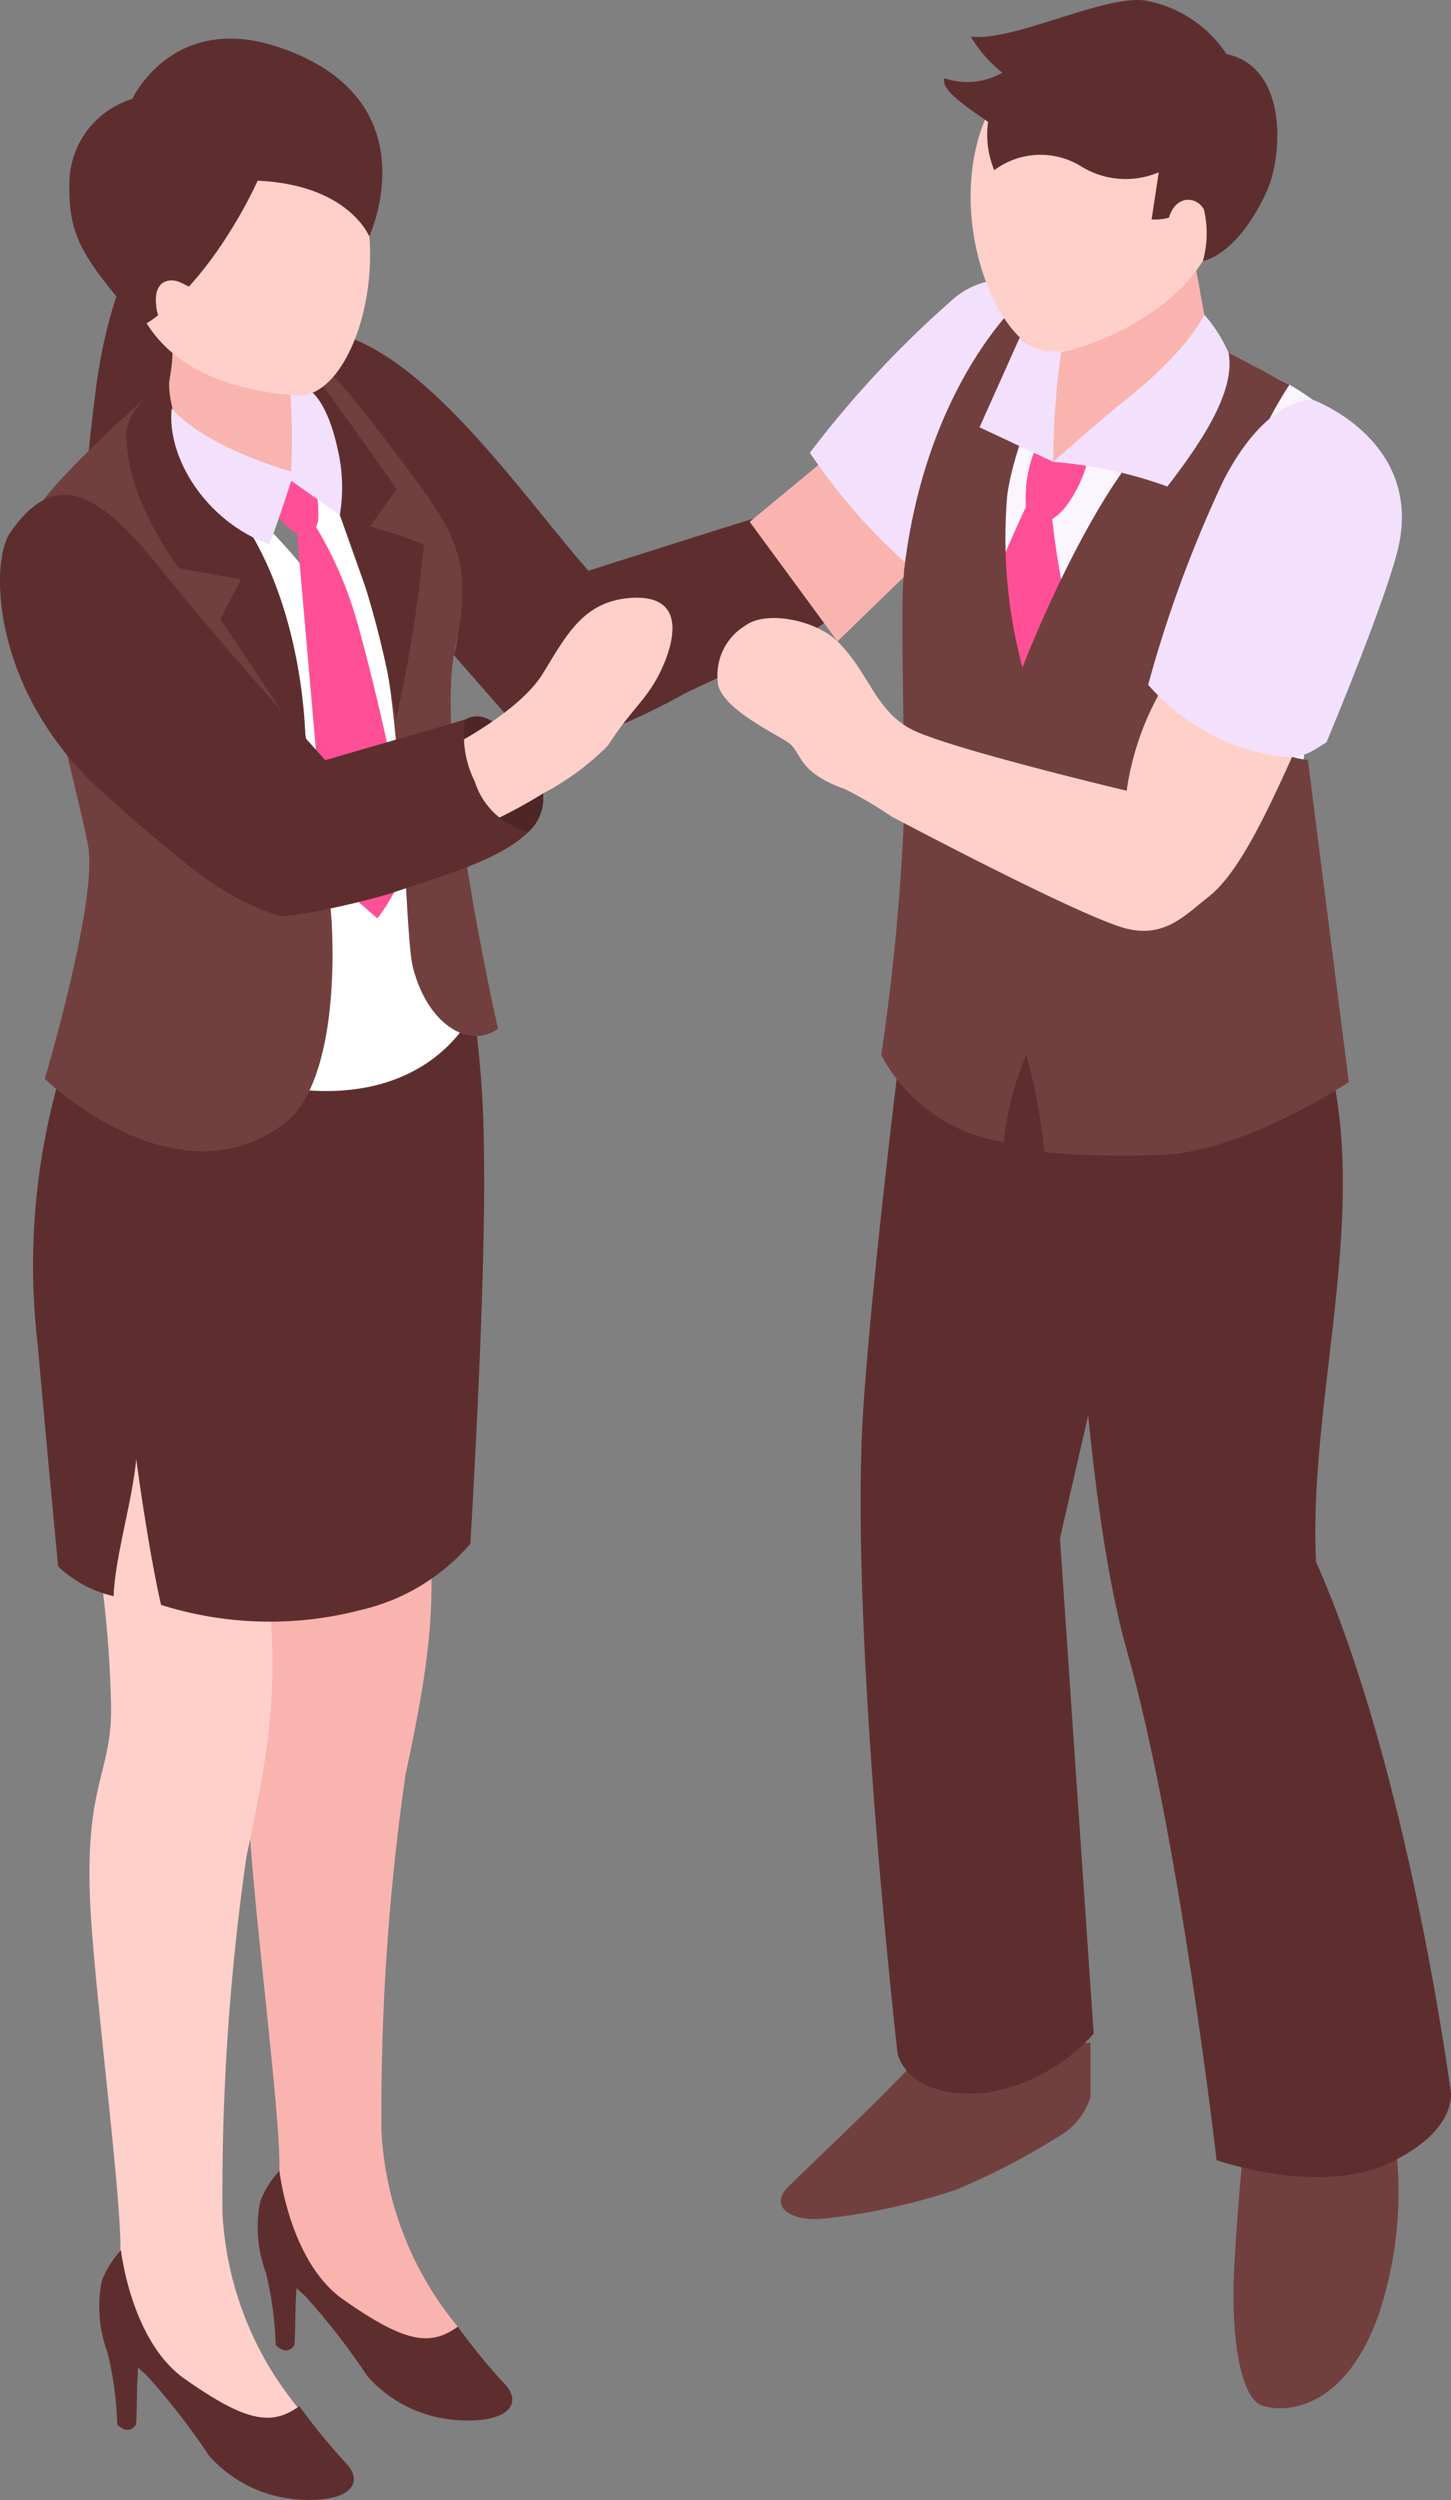 <svg xmlns="http://www.w3.org/2000/svg" xmlns:xlink="http://www.w3.org/1999/xlink" width="64.284" height="110.698" viewBox="0 0 64.284 110.698"><rect x="0" y="0" width="64.284" height="110.698" fill="#808080" stroke="none"/><defs><clipPath id="clip-path"><rect id="&#x9577;&#x65B9;&#x5F62;_2551" data-name="&#x9577;&#x65B9;&#x5F62; 2551" width="64.284" height="110.698" fill="none"></rect></clipPath></defs><g id="&#x30B0;&#x30EB;&#x30FC;&#x30D7;_4303" data-name="&#x30B0;&#x30EB;&#x30FC;&#x30D7; 4303" transform="translate(0 0)"><g id="&#x30B0;&#x30EB;&#x30FC;&#x30D7;_4302" data-name="&#x30B0;&#x30EB;&#x30FC;&#x30D7; 4302" transform="translate(0 0)" clip-path="url(#clip-path)"><path id="&#x30D1;&#x30B9;_4092" data-name="&#x30D1;&#x30B9; 4092" d="M7.923,47.122c-.527-1.4,8.6-2.47,8.6-2.47s.019,6.812.267,9.68c.373,4.328.288,6.4-.96,12.207a104.752,104.752,0,0,0-1.063,15.774,14.765,14.765,0,0,0,3.381,8.656c.786,1.243-2.211,2.419-4.107.6s-2.094-2.168-3.165-2.737-.709-1.928-.631-4.769c.06-2.2-.893-9.519-1.259-14.214-.518-6.662.944-6.809.842-10.177A50.225,50.225,0,0,0,7.923,47.122" transform="translate(2.133 12.056)" fill="#f9b4af"></path><path id="&#x30D1;&#x30B9;_4093" data-name="&#x30D1;&#x30B9; 4093" d="M9.08,77.144l.009-.037a1.544,1.544,0,0,1,.058-.177l0,0a4.186,4.186,0,0,1,.806-1.246s.45,4.03,2.818,5.692c2.644,1.855,3.827,2.134,5.084,1.208a26.567,26.567,0,0,0,2.1,2.563c.78.866.124,1.737-2.181,1.572a5.817,5.817,0,0,1-3.924-1.941,30.115,30.115,0,0,0-2.741-3.534c-.147-.131-.273-.248-.4-.366h0c-.07,1.067-.037,1.749-.089,2.522-.222.354-.566.269-.834,0a15.2,15.2,0,0,0-.431-3.2,5.816,5.816,0,0,1-.273-3.059" transform="translate(2.426 20.437)" fill="#5e2e2e"></path><path id="&#x30D1;&#x30B9;_4094" data-name="&#x30D1;&#x30B9; 4094" d="M2.374,49.978c-.527-1.4,8.6-2.47,8.6-2.47s.019,6.812.267,9.68c.373,4.328.288,6.4-.96,12.207A104.753,104.753,0,0,0,9.222,85.169,14.765,14.765,0,0,0,12.6,93.825c.786,1.243-2.211,2.419-4.107.606S6.4,92.263,5.33,91.694s-.709-1.928-.631-4.769c.06-2.2-.893-9.519-1.259-14.214-.518-6.662.944-6.809.842-10.177A50.227,50.227,0,0,0,2.374,49.978" transform="translate(0.635 12.828)" fill="#ffd0ca"></path><path id="&#x30D1;&#x30B9;_4095" data-name="&#x30D1;&#x30B9; 4095" d="M3.553,79.912l.009-.037a1.454,1.454,0,0,1,.058-.175l0,0a4.2,4.2,0,0,1,.805-1.246s.45,4.03,2.819,5.692c2.644,1.855,3.827,2.134,5.084,1.208a26.565,26.565,0,0,0,2.1,2.563c.781.866.124,1.737-2.181,1.572a5.817,5.817,0,0,1-3.924-1.941,30.009,30.009,0,0,0-2.741-3.534c-.147-.132-.273-.248-.4-.366v0c-.07,1.067-.037,1.749-.089,2.522-.222.354-.566.269-.834,0a15.134,15.134,0,0,0-.432-3.2,5.833,5.833,0,0,1-.272-3.062" transform="translate(0.934 21.185)" fill="#5e2e2e"></path><path id="&#x30D1;&#x30B9;_4096" data-name="&#x30D1;&#x30B9; 4096" d="M19.4,21.107c.249-.025,9.984-3.2,11.238-3.476-.017,2.164-.391,2.9,1.821,4.479-.635,1.21-4.345,2.61-6.864,3.841a29.54,29.54,0,0,1-4.911,2.192,2.339,2.339,0,0,1-2.209-.361c-2.588-2.228.925-6.675.925-6.675" transform="translate(4.731 4.76)" fill="#5e2e2e"></path><path id="&#x30D1;&#x30B9;_4097" data-name="&#x30D1;&#x30B9; 4097" d="M25.85,24.164c-.4-.446-.8-.878-1.185-1.278-2.981-3.105-7.675-10.511-12.195-11.3-4.633-.8-4.869,2.384-4.869,2.384L21.15,29.45a10.35,10.35,0,0,0,4.7-5.286" transform="translate(2.052 3.094)" fill="#5e2e2e"></path><path id="&#x30D1;&#x30B9;_4098" data-name="&#x30D1;&#x30B9; 4098" d="M6.3,7.324s-2.135,2.394-2.845,7.94-.507,7.084-.507,7.084,4.755.591,5.826-1.843S6.3,7.324,6.3,7.324" transform="translate(0.789 1.977)" fill="#5e2e2e"></path><path id="&#x30D1;&#x30B9;_4099" data-name="&#x30D1;&#x30B9; 4099" d="M20.5,35.32a44.659,44.659,0,0,1,.618,7.256c.114,5.757-.6,17.378-.6,17.378a9.092,9.092,0,0,1-4.873,2.94,16.008,16.008,0,0,1-8.83-.231c-.588-2.578-1.1-6.462-1.1-6.462-.163,1.825-.949,4.385-1,6.076a5.239,5.239,0,0,1-2.46-1.321s-.451-4.693-.9-9.771A30.111,30.111,0,0,1,3.278,36.492C6.589,28.223,20.31,30.844,20.5,35.32" transform="translate(0.32 8.4)" fill="#5e2e2e"></path><path id="&#x30D1;&#x30B9;_4100" data-name="&#x30D1;&#x30B9; 4100" d="M.706,21.884c.446-3.1,7.5-7.3,7.5-7.3s1.157,3.454,2.238,4.3a27.607,27.607,0,0,1,2.908,3.068l.025,0a23.43,23.43,0,0,0-1.3-6.01c-.338-.921.177-3.613.177-3.613s.429-.107,1.052-.218c.933,1.034,2.767,3.778,3.763,4.916.96,1.1,3.785,4.9,2.922,8.494a39.493,39.493,0,0,0-1.043,8.609c.091,1.739,1.925,7.257,1.925,7.257s-1.815,4.534-8.485,3.5a19.48,19.48,0,0,1-8.536-3.748s1.2-7.557,1.035-10.676A8.3,8.3,0,0,1,.706,21.884" transform="translate(0.164 3.269)" fill="#fff"></path><path id="&#x30D1;&#x30B9;_4101" data-name="&#x30D1;&#x30B9; 4101" d="M10.254,13.364s2.043,6.128,3.463,9.956,1.4,14.467,1.81,16.047c.674,2.586,2.525,3.6,3.767,2.706,0,0-2.846-12.486-1.909-16.767s-.088-5.356-3-9.218-2.835-3.139-2.835-3.139Z" transform="translate(2.769 3.482)" fill="#723f3f"></path><path id="&#x30D1;&#x30B9;_4102" data-name="&#x30D1;&#x30B9; 4102" d="M11.465,13.184c1.128,1.518,3.574,4.989,3.574,4.989l-1.181,1.655a21.427,21.427,0,0,1,2.383.8,59.571,59.571,0,0,1-1.234,7.732,41.635,41.635,0,0,0-2.484-9.032c-.5-1.1-1.283-1.476-1.944-2.545A9.977,9.977,0,0,1,9.4,12.9s1.543.227,2.07.288" transform="translate(2.537 3.482)" fill="#5e2e2e"></path><path id="&#x30D1;&#x30B9;_4103" data-name="&#x30D1;&#x30B9; 4103" d="M11.233,13.8a28.349,28.349,0,0,0,.8,4.966.982.982,0,0,1-.809,1.152,5.113,5.113,0,0,1-2.965-.375c-2.32-1.859-2.672-2.832-2.672-2.832s.475-2.169.531-2.953c.094-1.307-.01-5.569-.01-5.569Z" transform="translate(1.507 2.211)" fill="#f9b4af"></path><path id="&#x30D1;&#x30B9;_4104" data-name="&#x30D1;&#x30B9; 4104" d="M13.361,23.245a17.287,17.287,0,0,0-1.877-4.417,1.141,1.141,0,0,0,.089-.274,5.359,5.359,0,0,0-.159-1.7,1.657,1.657,0,0,0-2.083.7,3.48,3.48,0,0,0,.993,1.364,1.5,1.5,0,0,0,.312.18l1.321,15.112L14.2,36.158a8.428,8.428,0,0,0,1.388-2.738,100.947,100.947,0,0,0-2.224-10.174" transform="translate(2.52 4.508)" fill="#ff5097"></path><path id="&#x30D1;&#x30B9;_4105" data-name="&#x30D1;&#x30B9; 4105" d="M10.8,13.52s.9.243,1.44,2.774a7.3,7.3,0,0,1,.081,2.865l-2.179-1.542a30.1,30.1,0,0,0-.028-4.093c.133,0,.686,0,.686,0" transform="translate(2.732 3.65)" fill="#f3e0fc"></path><path id="&#x30D1;&#x30B9;_4106" data-name="&#x30D1;&#x30B9; 4106" d="M4.5,5.206a5.482,5.482,0,0,1,9.035-.192c3.5,4.246,1.3,11.939-1.422,11.762-1.528-.1-4.689-.521-6.4-2.8C3.78,11.406,3.434,6.867,4.5,5.206" transform="translate(1.054 0.733)" fill="#ffd0ca"></path><path id="&#x30D1;&#x30B9;_4107" data-name="&#x30D1;&#x30B9; 4107" d="M6.3,13.789A28.223,28.223,0,0,1,12.77,26.515a74.476,74.476,0,0,1,1.655,10.512c.218,4.153-.441,7.7-2.037,8.946C7.577,49.722,1.719,44.047,1.719,44.047S4.05,36.2,3.645,33.785.2,20.817,1.183,19.1,6.3,13.789,6.3,13.789" transform="translate(0.266 3.723)" fill="#723f3f"></path><path id="&#x30D1;&#x30B9;_4108" data-name="&#x30D1;&#x30B9; 4108" d="M6.311,13.264s-.263,2.092,2.262,4.909C12.447,22.5,12.348,29.5,12.348,29.5L8.573,23.829l.913-1.75-2.748-.5S4.4,18.546,4.409,15.714c.005-1.463,1.9-2.45,1.9-2.45" transform="translate(1.19 3.581)" fill="#5e2e2e"></path><path id="&#x30D1;&#x30B9;_4109" data-name="&#x30D1;&#x30B9; 4109" d="M10.319,20.265c.483-1.255,1.091-3.194,1.091-3.194s-3.857-1.039-5.417-2.833c-.227,2.176,1.5,4.992,4.326,6.027" transform="translate(1.613 3.844)" fill="#f3e0fc"></path><path id="&#x30D1;&#x30B9;_4110" data-name="&#x30D1;&#x30B9; 4110" d="M10.761,7.64s-2.031,4.6-5.126,6.447C2.97,11.016,2.361,10.129,2.423,7.65A3.933,3.933,0,0,1,5.209,4.017S7,.139,11.705,1.729c6.83,2.309,4,8.374,4,8.374s-.914-2.29-4.948-2.464" transform="translate(0.653 0.363)" fill="#5e2e2e"></path><path id="&#x30D1;&#x30B9;_4111" data-name="&#x30D1;&#x30B9; 4111" d="M7.483,10.435a4.574,4.574,0,0,0-1.038-.6c-.429-.16-1.114-.037-.994,1.03A1.768,1.768,0,0,0,6.872,12.5Z" transform="translate(1.468 2.639)" fill="#ffd0ca"></path><path id="&#x30D1;&#x30B9;_4112" data-name="&#x30D1;&#x30B9; 4112" d="M19.242,30.09a2.021,2.021,0,0,0,.23-2.725c-1.022-1.736-2.137-2.791-3.04-2.245s-1.363,1.742-.516,3.473a2.964,2.964,0,0,0,3.326,1.5" transform="translate(4.177 6.743)" fill="#4f2626"></path><path id="&#x30D1;&#x30B9;_4113" data-name="&#x30D1;&#x30B9; 4113" d="M15.782,27.391s2.973-1.51,4.007-3.193,1.783-3.183,3.851-3.345c2.742-.217,1.876,2.3,1.242,3.487-.574,1.074-1.2,1.485-2.215,3.052a11.751,11.751,0,0,1-2.878,2.118A21.806,21.806,0,0,1,16.214,31.3Z" transform="translate(4.261 5.627)" fill="#ffd0ca"></path><path id="&#x30D1;&#x30B9;_4114" data-name="&#x30D1;&#x30B9; 4114" d="M.438,18.95c-.893,1.322-.831,7.074,4.173,11.527,4.106,3.654,5.4,4.623,7.7,5.4.49.166,4.037-.653,5.146-1.027,2.27-.767,4.713-1.445,5.961-2.68a3.308,3.308,0,0,1-2.383-2.223A4.533,4.533,0,0,1,20.61,27.2l-6.2,1.8S9.72,23.8,7.092,20.5C4.573,17.337,2.511,15.882.438,18.95" transform="translate(0 4.659)" fill="#5e2e2e"></path><path id="&#x30D1;&#x30B9;_4115" data-name="&#x30D1;&#x30B9; 4115" d="M35.943,18.78l-5.9,5.73-3.891-5.293,5.819-4.812Z" transform="translate(7.062 3.889)" fill="#f9b4af"></path><path id="&#x30D1;&#x30B9;_4116" data-name="&#x30D1;&#x30B9; 4116" d="M28.251,17.424a26.139,26.139,0,0,0,3.907,4.571,9.63,9.63,0,0,0,3.611,2.144,63.547,63.547,0,0,0,4.707-10.191c1.289-3.51-3.294-5.429-5.793-3.4a46.068,46.068,0,0,0-6.431,6.875" transform="translate(7.628 2.624)" fill="#f3e0fc"></path><path id="&#x30D1;&#x30B9;_4117" data-name="&#x30D1;&#x30B9; 4117" d="M30.889,74.387c1.6-1.558,2.794-2.858,2.794-2.858l7.273-.309v2.405A3.02,3.02,0,0,1,39.6,75.336,30.811,30.811,0,0,1,35.05,77.71a27.449,27.449,0,0,1-6.083,1.316c-1.527.058-2.187-.66-1.386-1.443,1.372-1.34,1.83-1.754,3.308-3.2" transform="translate(7.355 19.23)" fill="#723f3f"></path><path id="&#x30D1;&#x30B9;_4118" data-name="&#x30D1;&#x30B9; 4118" d="M43.512,74.783l6.56-.738a17.091,17.091,0,0,1-.618,8.468c-1.533,4.3-4.228,4.342-5.175,4s-1.384-3.075-1.214-6.171.448-5.561.448-5.561" transform="translate(11.618 19.993)" fill="#723f3f"></path><path id="&#x30D1;&#x30B9;_4119" data-name="&#x30D1;&#x30B9; 4119" d="M38.458,29.65c-3.02.9-5.809,1.984-5.809,1.984s-1.911,14.117-2.5,22.6c-.665,9.646,1.506,28.667,1.506,28.667s.34,2.059,3.891,1.767a8.19,8.19,0,0,0,4.8-2.619L38.853,60.113l3.119-13.6c-.458-7.731-2.9-9.14-3.514-16.861" transform="translate(8.107 8.006)" fill="#5e2e2e"></path><path id="&#x30D1;&#x30B9;_4120" data-name="&#x30D1;&#x30B9; 4120" d="M54.114,84.308S52.255,70.264,48.183,61.1c-.339-6.956,2.257-14.93.673-21.825-1.979-8.616-5.079-8.38-5.079-8.38.188-1.448-2.987-1.2-6.294-.57.006,5.771.043,11.542.005,17.312l.069-.34s.467,11.463,2.239,17.707c2.339,8.244,3.981,22.588,3.981,22.588s4.625,1.651,7.792.067,2.545-3.353,2.545-3.353" transform="translate(10.121 8.054)" fill="#5e2e2e"></path><path id="&#x30D1;&#x30B9;_4121" data-name="&#x30D1;&#x30B9; 4121" d="M36.949,11.553a2.007,2.007,0,0,1,.918.862l7.281.133s5.917,1.222,7.31,5.805a40.165,40.165,0,0,1-.3,6.3c-.213.132-1.6-.09-1.7.2-1.85,5.389-1.6,11.972-1.215,17.389-.676,1.378-14.9,1.393-17.718-.183,1.552-10.6-3-22.845,5.42-30.508" transform="translate(8.513 3.119)" fill="#fbf5ff"></path><path id="&#x30D1;&#x30B9;_4122" data-name="&#x30D1;&#x30B9; 4122" d="M37.384,18.726a2.4,2.4,0,0,0,.6-.545,5.682,5.682,0,0,0,.963-1.99,1.91,1.91,0,0,1-1.11-.017c-.8-.278-1.265-.386-1.265-.386a5.794,5.794,0,0,0-.347,2.4c-.591,1.2-2.06,4.752-2.06,4.752l1.471,3.442L38.3,23.32s-.074-.221-.316-.959a35.955,35.955,0,0,1-.594-3.636" transform="translate(9.226 4.263)" fill="#ff5097"></path><path id="&#x30D1;&#x30B9;_4123" data-name="&#x30D1;&#x30B9; 4123" d="M31.744,22.525c.936-8.3,5.165-12.037,5.165-12.037L38.9,11.664s-2.356,5.194-2.583,7.532A22.178,22.178,0,0,0,37,26.721s2.8-7.309,5.817-10.363a40.5,40.5,0,0,0,3.311-3.571l2.7,1.417s-3.687,5.356-3.159,11.351c.457,5.191,3.975,5.255,3.975,5.255l1.814,14.271S47.026,48.04,43.4,48.291a39.13,39.13,0,0,1-5.433-.1,23.748,23.748,0,0,0-.8-4.308,12.885,12.885,0,0,0-.993,3.856,7.39,7.39,0,0,1-5.432-3.856,100.18,100.18,0,0,0,1.01-10.608c0-5.757-.171-9.228,0-10.752" transform="translate(8.299 2.832)" fill="#723f3f"></path><path id="&#x30D1;&#x30B9;_4124" data-name="&#x30D1;&#x30B9; 4124" d="M37.345,12.269l5.53-4.017,1.17,6.5a10.247,10.247,0,0,1-2.781,2.214c-1.386.726-2.941.79-4.453,1.261a2.381,2.381,0,0,1-.119-2.14Z" transform="translate(9.854 2.228)" fill="#f9b4af"></path><path id="&#x30D1;&#x30B9;_4125" data-name="&#x30D1;&#x30B9; 4125" d="M44.233,3.069c1.223,1.558,1.6,5.465-.083,8.213-1.5,2.442-4.91,3.824-6.426,4.069-2.708.437-5.629-7.042-2.537-11.616a5.5,5.5,0,0,1,9.046-.667" transform="translate(9.143 0.27)" fill="#ffd0ca"></path><path id="&#x30D1;&#x30B9;_4126" data-name="&#x30D1;&#x30B9; 4126" d="M41.883.028a5.49,5.49,0,0,1,3.561,2.365c2.76.588,2.478,4.561,1.792,6.062-1.322,2.9-2.835,3.1-2.835,3.1a4.567,4.567,0,0,0,.046-2.27c-.3-.588-1.237-.69-1.553.356a2.4,2.4,0,0,1-.767.076l.318-2.089a3.742,3.742,0,0,1-3.4-.237,3.422,3.422,0,0,0-3.888.145A4.1,4.1,0,0,1,34.884,5.4c-1.073-.752-2.093-1.426-1.938-1.938a3.11,3.11,0,0,0,2.567-.243,6.09,6.09,0,0,1-1.4-1.6C36,1.866,40.067-.268,41.883.028" transform="translate(8.892 0)" fill="#5e2e2e"></path><path id="&#x30D1;&#x30B9;_4127" data-name="&#x30D1;&#x30B9; 4127" d="M37.795,12.359a34.675,34.675,0,0,0-.357,4.917l-3.268-1.53,1.786-3.985a2.008,2.008,0,0,0,1.839.6" transform="translate(9.226 3.175)" fill="#f3e0fc"></path><path id="&#x30D1;&#x30B9;_4128" data-name="&#x30D1;&#x30B9; 4128" d="M43.428,10.968a6.338,6.338,0,0,1,1.078,1.69c.343,1.746-1.312,4.106-2.709,5.923a19.191,19.191,0,0,0-5.055-1.09s1.974-1.769,3.2-2.742c2.873-2.283,3.486-3.782,3.486-3.782" transform="translate(9.921 2.961)" fill="#f3e0fc"></path><path id="&#x30D1;&#x30B9;_4129" data-name="&#x30D1;&#x30B9; 4129" d="M52.907,15.582c-1.254.089-3.938,1.965-5.673,4.4-1.426,2-1.241,3.846-2.78,6.792a12.487,12.487,0,0,0-1.3,4.032s-7.869-1.871-9.507-2.706-1.9-2.524-3.307-3.908c-.95-.933-3.133-1.392-4.079-.7a2.57,2.57,0,0,0-1.226,2.438c-.009,1.156,2.551,2.337,3.141,2.753s.371,1.3,2.485,2.045a17.492,17.492,0,0,1,2.074,1.22c1.107.579,8.07,4.247,10.213,4.907,1.843.568,2.805-.558,3.815-1.337,2.182-1.685,4.1-7.639,6.274-11.588s1.431-5.737-.135-8.35" transform="translate(6.761 4.207)" fill="#ffd0ca"></path><path id="&#x30D1;&#x30B9;_4130" data-name="&#x30D1;&#x30B9; 4130" d="M47.333,13.933s-2.022-.16-3.946,3.585a55.25,55.25,0,0,0-3.335,9.044,9.859,9.859,0,0,0,4.125,2.774c2.573.8,2.877.3,3.773-.226,0,0,2.865-6.816,3.246-8.921.823-4.556-3.863-6.256-3.863-6.256" transform="translate(10.815 3.762)" fill="#f3e0fc"></path></g></g></svg>